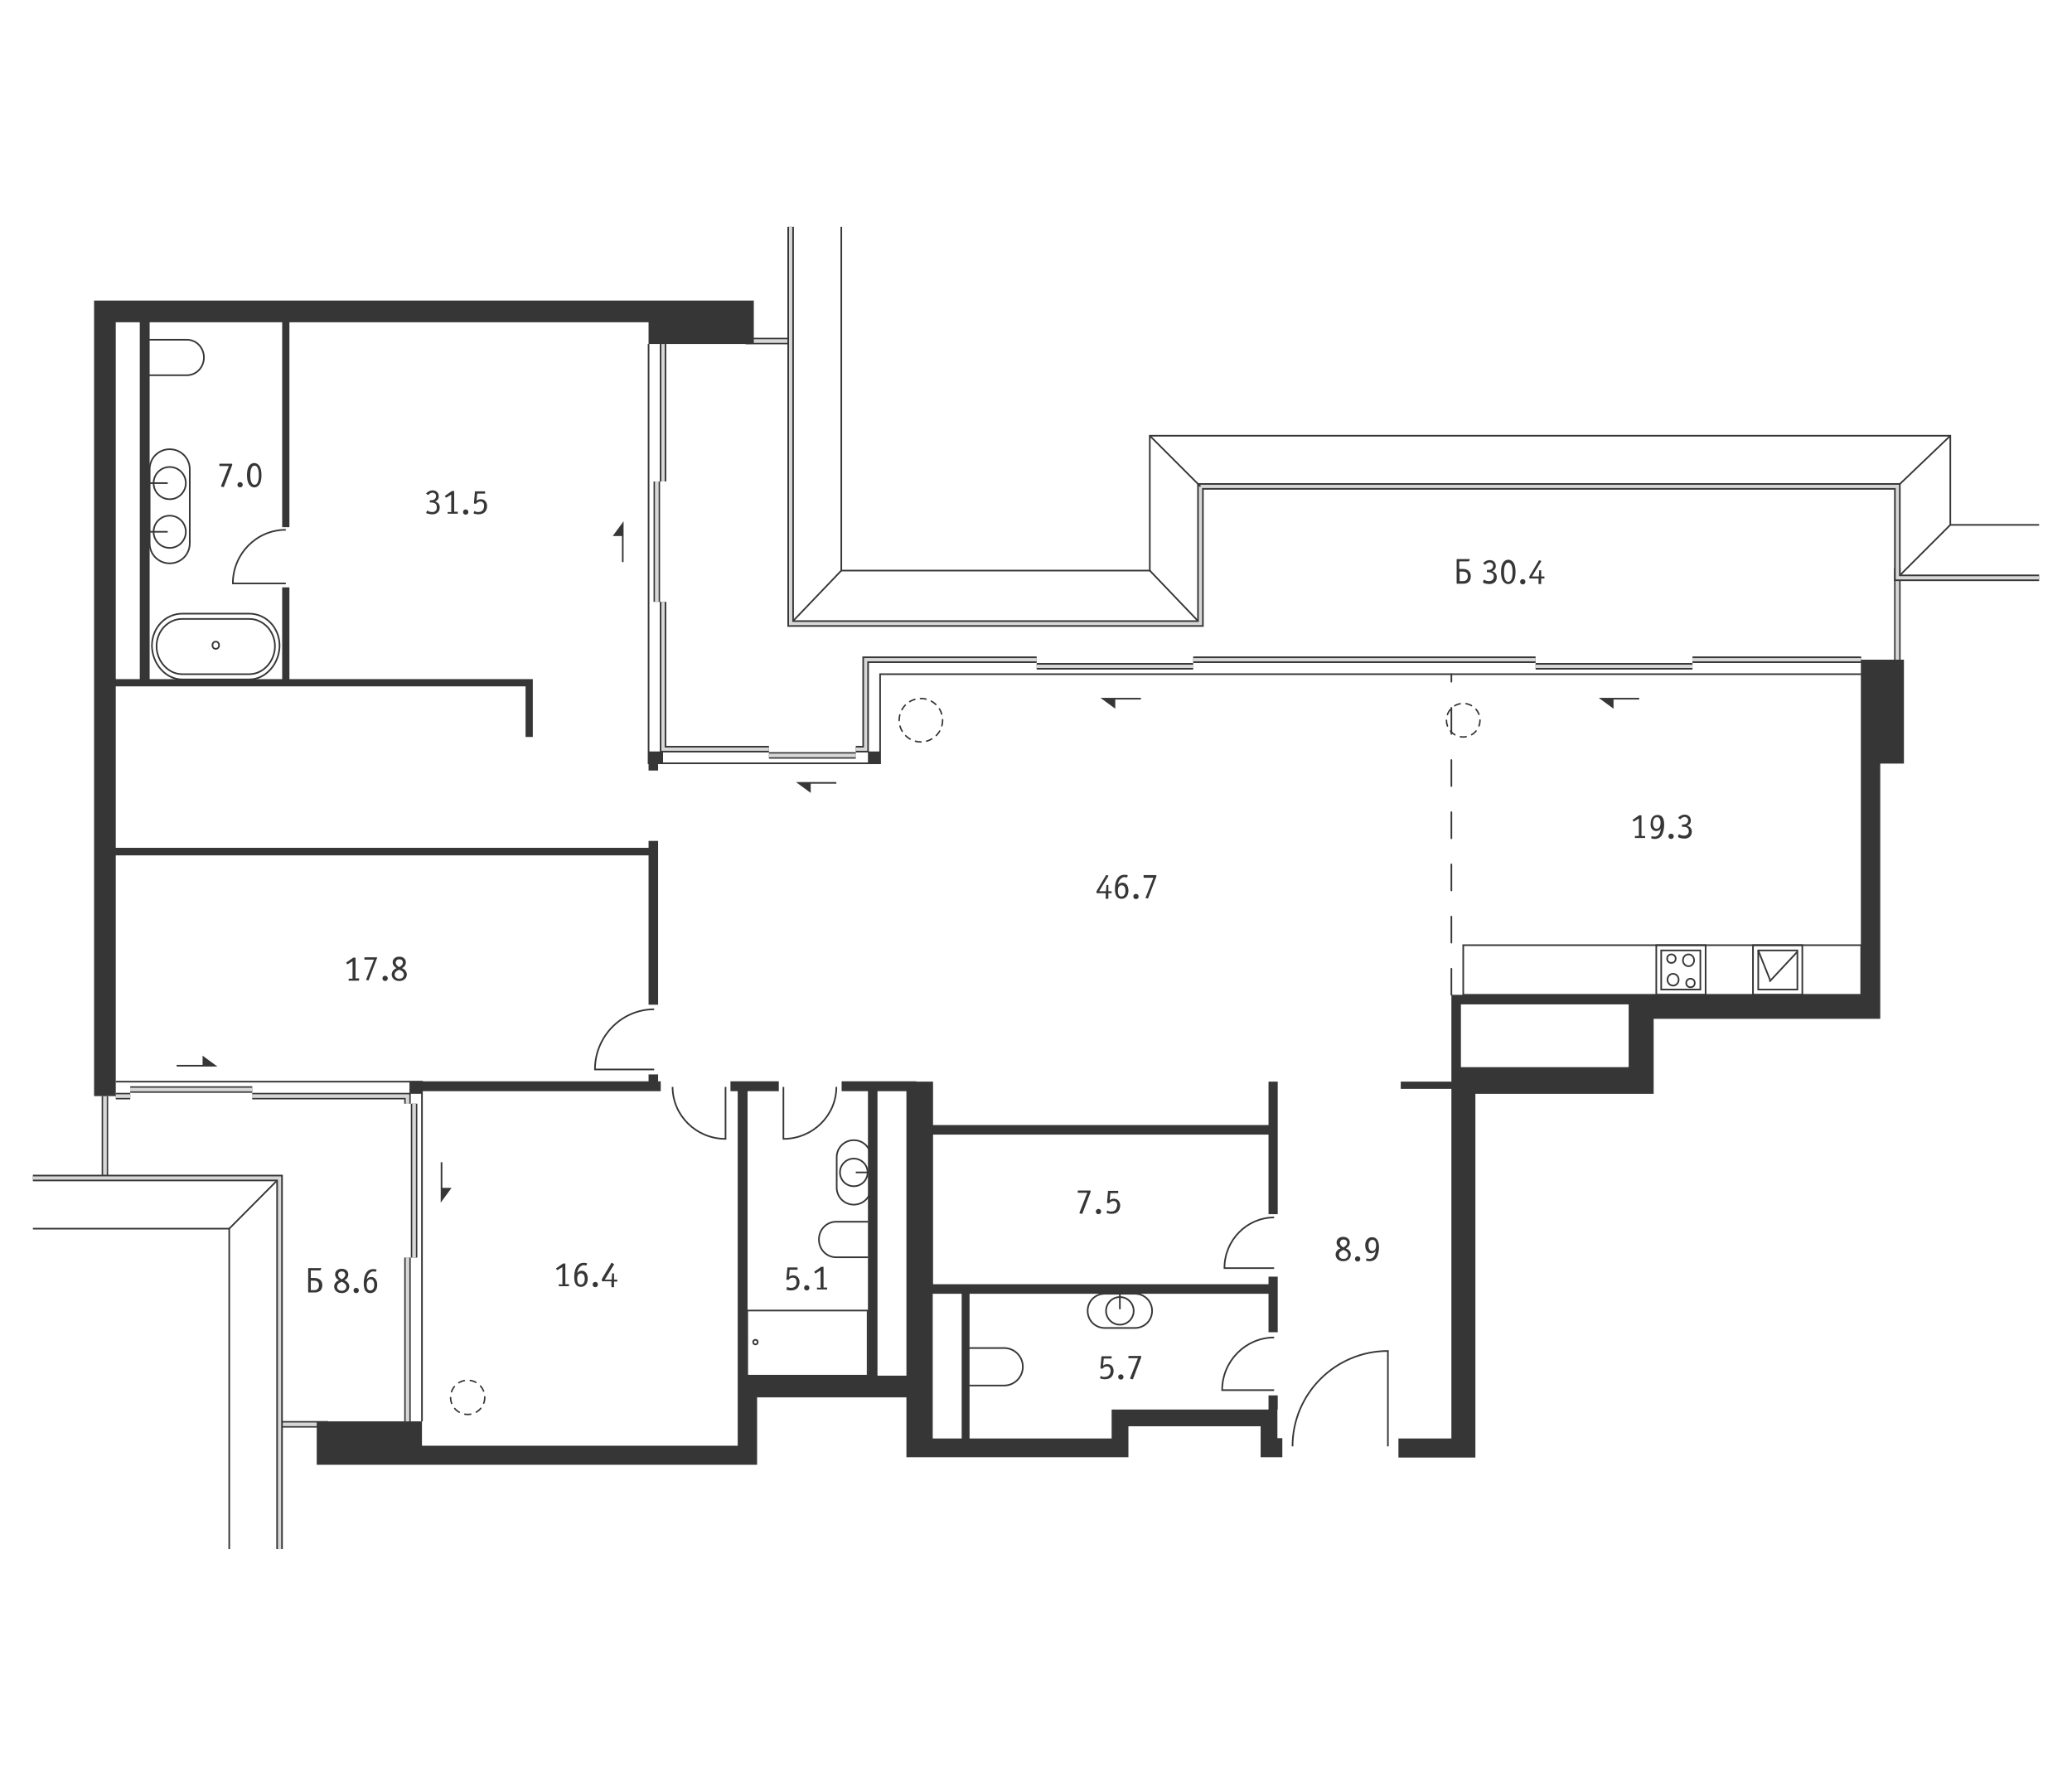 <?xml version="1.0" encoding="utf-8"?>
<!-- Generator: Adobe Illustrator 27.8.1, SVG Export Plug-In . SVG Version: 6.00 Build 0)  -->
<svg version="1.1" id="Слой_1" xmlns="http://www.w3.org/2000/svg" xmlns:xlink="http://www.w3.org/1999/xlink" x="0px" y="0px"
	 viewBox="0 0 630 540" style="enable-background:new 0 0 630 540;" xml:space="preserve">
<style type="text/css">
	.st0{fill:none;}
	.st1{fill:none;stroke:#363636;stroke-width:0.496;stroke-miterlimit:10;}
	
		.st2{fill:none;stroke:#363636;stroke-width:0.496;stroke-linecap:round;stroke-linejoin:round;stroke-miterlimit:10;stroke-dasharray:7.934,7.934;}
	.st3{fill:none;stroke:#363636;stroke-width:1.983;stroke-miterlimit:10;}
	.st4{fill:none;stroke:#D7D7D7;stroke-width:0.992;stroke-miterlimit:10;}
	.st5{fill:none;stroke:#363636;stroke-width:0.449;stroke-linecap:round;stroke-miterlimit:10;stroke-dasharray:1.807,1.807;}
	.st6{fill:none;stroke:#363636;stroke-width:0.449;stroke-linecap:round;stroke-miterlimit:10;stroke-dasharray:1.777,1.777;}
	.st7{fill:none;stroke:#363636;stroke-width:0.449;stroke-linecap:round;stroke-miterlimit:10;stroke-dasharray:1.72,1.72;}
	.st8{fill:none;stroke:#363636;stroke-width:0.495;stroke-miterlimit:10;}
	.st9{fill:#363636;}
</style>
<g id="Flat_x5F_background">
	<polygon class="st0" points="390,443.2 390,440.2 385.6,440.2 385.6,431.1 340.5,431.1 340.5,440.2 279.8,440.2 279.8,421.2 
		228,421.2 228,441.9 96.3,441.9 96.3,433.1 85,433.1 85,358.2 31.9,358.2 31.9,94.7 229.1,94.7 229.1,103.6 240.4,103.6 
		240.4,189.6 365,189.6 365,147.9 576.9,147.9 576.9,200.6 568.8,200.6 568.8,306.2 499,306.2 499,328.5 445.5,328.5 445.5,440.3 
		425.1,440.3 425.1,443.2 	"/>
</g>
<g id="Doors">
	<path class="st1" d="M422,439.8v-29c-16,0-29,13-29,29"/>
	<path class="st1" d="M387.4,422.7h-15.8c0-8.8,7.1-16,15.8-16"/>
	<path class="st1" d="M387.4,385.6h-15.1c0-8.5,6.8-15.4,15.1-15.4"/>
	<path class="st1" d="M220.6,330.5v15.8c-8.9,0-16.1-7.1-16.1-15.8"/>
	<path class="st1" d="M198.9,325.2h-18c0-10.1,8.1-18.3,18-18.3"/>
	<path class="st1" d="M86.9,177.4H70.8c0-9,7.2-16.3,16.1-16.3"/>
	<path class="st1" d="M238.2,330.5v15.8c8.9,0,16.1-7.1,16.1-15.8"/>
</g>
<g id="Furniture">
	<g>
		<circle class="st1" cx="340.5" cy="398.6" r="4.2"/>
		<path class="st1" d="M335.9,403.8c-2.9,0-5.2-2.3-5.2-5.2c0-2.9,2.3-5.2,5.2-5.2h9.2c2.9,0,5.2,2.3,5.2,5.2c0,2.9-2.3,5.2-5.2,5.2
			H335.9z"/>
		<line class="st1" x1="340.5" y1="393.4" x2="340.5" y2="398.1"/>
	</g>
	<g>
		<circle class="st1" cx="259.6" cy="356.5" r="4.2"/>
		<path class="st1" d="M254.4,351.9c0-2.9,2.3-5.2,5.2-5.2c2.9,0,5.2,2.3,5.2,5.2v9.2c0,2.9-2.3,5.2-5.2,5.2c-2.9,0-5.2-2.3-5.2-5.2
			L254.4,351.9L254.4,351.9z"/>
		<line class="st1" x1="264.8" y1="356.5" x2="260.2" y2="356.5"/>
	</g>
	<path class="st1" d="M294.7,421.3h10.6c3.2,0,5.7-2.6,5.7-5.7c0-3.2-2.6-5.7-5.7-5.7h-10.6"/>
	<path class="st1" d="M263.9,382.3h-9.7c-2.9,0-5.2-2.4-5.2-5.4s2.3-5.4,5.2-5.4h9.7"/>
	<path class="st1" d="M45.2,114.1h11.6c2.9,0,5.2-2.4,5.2-5.4s-2.3-5.4-5.2-5.4H45.2"/>
	<g>
		<circle class="st1" cx="51.6" cy="146.9" r="4.9"/>
		<path class="st1" d="M57.7,142.7c0-3.4-2.7-6.1-6.1-6.1c-3.4,0-6.1,2.7-6.1,6.1v22.5c0,3.4,2.7,6.1,6.1,6.1c3.4,0,6.1-2.7,6.1-6.1
			V142.7z"/>
		<line class="st1" x1="45.5" y1="146.9" x2="51" y2="146.9"/>
		<circle class="st1" cx="51.6" cy="161.7" r="4.9"/>
		<line class="st1" x1="45.5" y1="161.7" x2="51" y2="161.7"/>
	</g>
	<g>
		<ellipse class="st1" cx="65.6" cy="196.2" rx="1" ry="1.1"/>
		<path class="st1" d="M55.4,206.6c-5.1,0-9.2-4.9-9.2-10.3s4.1-9.7,9.2-9.7h20.4c5.1,0,9.2,4.3,9.2,9.7s-4.1,10.3-9.2,10.3H55.4z"
			/>
		<path class="st1" d="M83.6,196.5c0-4.5-3.5-8.3-7.8-8.3H55.4c-4.3,0-7.8,3.7-7.8,8.3c0,4.5,3.5,8.5,7.8,8.5h20.4
			C80.1,205,83.6,201,83.6,196.5z"/>
	</g>
	<g>
		<rect x="533" y="287.4" class="st1" width="15" height="15.1"/>
		<rect x="534.6" y="289" class="st1" width="11.9" height="11.9"/>
		<rect x="503.6" y="287.4" class="st1" width="15" height="15.1"/>
		<rect x="505.1" y="289" class="st1" width="11.9" height="11.9"/>
		<line class="st1" x1="538.2" y1="298" x2="534.6" y2="289"/>
		<line class="st1" x1="538" y1="298.5" x2="546.4" y2="289.5"/>
		<ellipse class="st1" cx="513.4" cy="292" rx="1.7" ry="1.8"/>
		<ellipse class="st1" cx="508.2" cy="291.5" rx="1.3" ry="1.3"/>
		<ellipse class="st1" cx="508.7" cy="297.9" rx="1.7" ry="1.8"/>
		<ellipse class="st1" cx="514" cy="298.9" rx="1.3" ry="1.3"/>
	</g>
	<polygon class="st1" points="500.4,287.4 444.9,287.4 444.9,302.5 565.9,302.5 565.9,287.4 	"/>
	<g>
		<ellipse class="st1" cx="229.7" cy="408.1" rx="0.7" ry="0.7"/>
		<rect x="227.2" y="398.5" class="st1" width="36.6" height="19.8"/>
	</g>
	<line class="st2" x1="441.3" y1="302.5" x2="441.3" y2="205"/>
</g>
<g id="Windows">
	<line class="st3" x1="125.9" y1="382.4" x2="125.9" y2="335.6"/>
	<line class="st4" x1="125.9" y1="382.4" x2="125.9" y2="335.6"/>
	<line class="st3" x1="76.7" y1="331.3" x2="39.6" y2="331.3"/>
	<line class="st4" x1="76.7" y1="331.3" x2="39.6" y2="331.3"/>
	<line class="st3" x1="576.9" y1="172.8" x2="576.9" y2="200.6"/>
	<line class="st4" x1="576.9" y1="172.8" x2="576.9" y2="200.6"/>
	<line class="st3" x1="240.6" y1="103.7" x2="226.7" y2="103.7"/>
	<line class="st4" x1="240.6" y1="103.7" x2="226.7" y2="103.7"/>
	<line class="st3" x1="123.9" y1="382.4" x2="123.9" y2="432.2"/>
	<path class="st3" d="M157.3,370.2"/>
	<line class="st4" x1="123.9" y1="382.4" x2="123.9" y2="432.2"/>
	<polyline class="st3" points="76.7,333.3 123.9,333.3 123.9,335.6 	"/>
	<line class="st3" x1="99.8" y1="433.1" x2="85" y2="433.1"/>
	<line class="st4" x1="99.8" y1="433.1" x2="85" y2="433.1"/>
	<line class="st3" x1="31.9" y1="358.2" x2="31.9" y2="333.3"/>
	<line class="st4" x1="31.9" y1="358.2" x2="31.9" y2="333.3"/>
	<line class="st3" x1="35.2" y1="333.3" x2="39.6" y2="333.3"/>
	<line class="st4" x1="35.2" y1="333.3" x2="39.6" y2="333.3"/>
	<polyline class="st4" points="123.9,335.6 123.9,333.3 76.7,333.3 	"/>
	<polyline class="st1" points="35.2,328.9 128.3,328.9 128.3,432.2 	"/>
	<polyline class="st1" points="565.9,205 267.6,205 267.6,232.1 200.1,232.1 197.2,232.1 197.2,104.6 	"/>
	<line class="st3" x1="565.9" y1="200.6" x2="514.6" y2="200.6"/>
	<line class="st3" x1="466.9" y1="200.6" x2="362.8" y2="200.6"/>
	<polyline class="st3" points="315.2,200.6 263.2,200.6 263.2,227.8 260.2,227.8 	"/>
	<polyline class="st3" points="233.8,227.8 201.6,227.8 201.6,183 	"/>
	<line class="st3" x1="201.6" y1="146.4" x2="201.6" y2="104.6"/>
	<line class="st3" x1="466.9" y1="202.6" x2="514.6" y2="202.6"/>
	<line class="st4" x1="466.9" y1="202.6" x2="514.6" y2="202.6"/>
	<line class="st4" x1="466.9" y1="202.6" x2="514.6" y2="202.6"/>
	<line class="st3" x1="315.2" y1="202.6" x2="362.8" y2="202.6"/>
	<line class="st4" x1="315.2" y1="202.6" x2="362.8" y2="202.6"/>
	<line class="st4" x1="315.2" y1="202.6" x2="362.8" y2="202.6"/>
	<line class="st3" x1="233.8" y1="229.7" x2="260.2" y2="229.7"/>
	<line class="st4" x1="233.8" y1="229.7" x2="260.2" y2="229.7"/>
	<line class="st4" x1="233.8" y1="229.7" x2="260.2" y2="229.7"/>
	<line class="st3" x1="199.7" y1="146.4" x2="199.7" y2="183"/>
	<line class="st4" x1="199.7" y1="146.4" x2="199.7" y2="183"/>
	<line class="st4" x1="199.7" y1="146.4" x2="199.7" y2="183"/>
	<line class="st4" x1="125.9" y1="382.4" x2="125.9" y2="335.6"/>
	<line class="st4" x1="76.7" y1="331.3" x2="39.6" y2="331.3"/>
	<line class="st4" x1="576.9" y1="172.8" x2="576.9" y2="200.6"/>
	<line class="st4" x1="240.6" y1="103.7" x2="226.7" y2="103.7"/>
	<line class="st4" x1="123.9" y1="382.4" x2="123.9" y2="432.2"/>
	<path class="st4" d="M157.3,370.2"/>
	<polyline class="st4" points="76.7,333.3 123.9,333.3 123.9,335.6 	"/>
	<line class="st4" x1="99.8" y1="433.1" x2="85" y2="433.1"/>
	<line class="st4" x1="31.9" y1="358.2" x2="31.9" y2="333.3"/>
	<line class="st4" x1="35.2" y1="333.3" x2="39.6" y2="333.3"/>
	<line class="st4" x1="565.9" y1="200.6" x2="514.6" y2="200.6"/>
	<line class="st4" x1="466.9" y1="200.6" x2="362.8" y2="200.6"/>
	<polyline class="st4" points="315.2,200.6 263.2,200.6 263.2,227.8 260.2,227.8 	"/>
	<polyline class="st4" points="233.8,227.8 201.6,227.8 201.6,183 	"/>
	<line class="st4" x1="201.6" y1="146.4" x2="201.6" y2="104.6"/>
</g>
<g id="Partitions">
</g>
<g id="Walls">
</g>
<g id="Pylons">
	<g>
		<circle class="st5" cx="142.2" cy="424.9" r="5.2"/>
	</g>
	<g>
		<circle class="st6" cx="444.9" cy="219" r="5.1"/>
	</g>
	<g>
		<circle class="st7" cx="280" cy="219" r="6.6"/>
	</g>
</g>
<g id="Facade">
	<line class="st8" x1="255.8" y1="173.5" x2="240.4" y2="189.6"/>
	<line class="st8" x1="349.6" y1="173.5" x2="365" y2="189.6"/>
	<line class="st8" x1="593" y1="132.5" x2="576.9" y2="147.9"/>
	<line class="st8" x1="593" y1="159.6" x2="576.9" y2="175.7"/>
	<path class="st8" d="M620,175.7"/>
	<path class="st8" d="M620,159.6"/>
	<path class="st8" d="M85,471"/>
	<path class="st8" d="M69.7,471"/>
	<line class="st8" x1="69.7" y1="373.6" x2="85" y2="358.2"/>
	<polyline class="st8" points="620,159.6 593,159.6 593,132.5 349.6,132.5 349.6,173.5 255.8,173.5 255.8,69 	"/>
	<polyline class="st8" points="10,373.6 69.7,373.6 69.7,471 	"/>
	<polyline class="st3" points="620,175.7 576.9,175.7 576.9,147.9 365,147.9 365,189.6 240.4,189.6 240.4,69 	"/>
	<polyline class="st3" points="10,358.2 85,358.2 85,471 	"/>
	<polyline class="st4" points="620,175.7 576.9,175.7 576.9,147.9 365,147.9 365,189.6 240.4,189.6 240.4,69 	"/>
	<polyline class="st4" points="10,358.2 85,358.2 85,471 	"/>
	<line class="st8" x1="349.6" y1="132.5" x2="365" y2="147.9"/>
</g>
<g id="Areas">
	<g>
		<polygon class="st9" points="134,353.4 134,361.2 134,364.1 134,365.7 137.3,361.2 134.5,361.2 134.5,353.4 		"/>
		<polygon class="st9" points="61.6,323.8 53.7,323.8 53.7,324.3 61.6,324.3 64.5,324.3 66.1,324.3 61.6,321 		"/>
		<polygon class="st9" points="490.6,212.7 498.4,212.7 498.4,212.2 490.6,212.2 487.7,212.2 486.1,212.2 490.6,215.5 		"/>
		<polygon class="st9" points="339.1,212.7 346.9,212.7 346.9,212.2 339.1,212.2 336.2,212.2 334.6,212.2 339.1,215.5 		"/>
		<polygon class="st9" points="246.5,238.3 254.3,238.3 254.3,237.8 246.5,237.8 243.6,237.8 242,237.8 246.5,241.1 		"/>
		<polygon class="st9" points="189.6,170.9 189.6,163 189.6,160.1 189.6,158.5 186.3,163 189.1,163 189.1,170.9 		"/>
		<polygon class="st9" points="200.9,328.8 200.1,328.8 200.1,326.7 197.2,326.7 197.2,328.8 128.4,328.8 128.4,328.8 124.5,328.8 
			124.5,332.6 128.4,332.6 128.4,331.8 200.9,331.8 		"/>
		<path class="st9" d="M197.2,260.1v45.4h2.9v-49.8h-2.9v2.1h-162v-49.1h124.6v15.4h2.2v-15.4v-1.8v-0.4H88v-27.9h-2.2v27.9H45.5V98
			h40.3v62.3H88V98h109.2v6.6h32V91.4h-32l0,0h-162h-5.3h-1.3v241.9h6.6v-73.2L197.2,260.1L197.2,260.1z M42.5,98v108.5h-7.3V98
			H42.5z"/>
		<polygon class="st9" points="201.6,228.5 197.2,228.5 197.2,229 197.2,232.1 197.2,234.3 200.1,234.3 200.1,232.1 201.6,232.1 		
			"/>
		<rect x="263.9" y="228.5" class="st9" width="3.7" height="3.7"/>
		<path class="st9" d="M388.5,428.6L388.5,428.6v-4.3h-2.8v4.3h-2.3h-40.2h-1.5H338v8.8h-43.2v-44h90.9v11.7h2.8v-16.9h-2.8v2.3
			h-102V345h102v24.2h2.8v-40.3h-2.8v13.2h-102v-13.2h-5.1v-0.1h-22.7v3h8v86.5h-36.6v-86.5h9.5v-3h-14.7v3h2.2v86.6v1.1v5.4v14.7
			h-96v-7.4h-32v7.4v4.4v1.4h133.9v-5.8l0,0v-14.7h45.4v12.5v5.7h7.7h0.3h54.3h4.5h0.7v-9.4h40.2v9.4h1.1l0,0h5.5v-5.8h-1.5v-8.7
			L388.5,428.6L388.5,428.6z M266.8,418.3v-86.5h8.8v86.5H266.8z M283.6,424.9v-6.6v-24.9h8.8v44h-8.8V424.9z"/>
		<path class="st9" d="M571.7,200.6h-5.9v4.3v27.3v70.3h-70.6l0,0h-51h-0.4h-2.5v22l0,0v4.4h-15.4v2.2h15.4v1.5v104.8h-16.1v5.8
			h16.1h4.2h3.1V332.6h46.6h6.5h1.1v-8.1v-14.7h63h5.9V304v-1.5v-70.3h7.2v-31.6L571.7,200.6L571.7,200.6z M495.2,324.5h-46.6h-1.5
			h-2.9v-19.1h51v4.4V324.5z"/>
		<path class="st9" d="M170,390.5c-0.1,0-0.1,0.1-0.1,0.1v0.4c0,0.1,0.1,0.1,0.1,0.1h2.9c0.1,0,0.1,0,0.1-0.1v-0.4
			c0-0.1,0-0.1-0.1-0.1h-1v-6.2c0-0.1,0-0.1-0.1-0.1h-0.6l-2,1.4l-0.1,0.1c0,0,0,0,0,0.1l0.2,0.3c0,0,0,0.1,0.1,0.1c0,0,0,0,0.1,0
			l1.5-0.9v5.3L170,390.5L170,390.5z"/>
		<path class="st9" d="M176.4,385.2c0.3-0.3,0.7-0.5,1.1-0.5c0.3,0,0.5,0.1,0.6,0.1h0.1c0.1,0,0.1,0,0.1-0.1l0.2-0.4
			c0-0.1,0-0.2-0.2-0.2c-0.2-0.1-0.6-0.1-0.8-0.1c-0.3,0-1.6,0-2.3,1.4c-0.5,0.9-0.6,2.1-0.6,3c0,2.2,0.9,2.9,2,2.9
			c1.2,0,2.1-0.9,2.1-2.5c0-1.4-0.7-2.4-1.8-2.4c-0.6,0-1.2,0.3-1.4,0.8l0,0v-0.1C175.6,386.7,175.7,385.8,176.4,385.2z
			 M176.7,387.2c0.6,0,1.1,0.5,1.1,1.7c0,1.1-0.5,1.7-1.2,1.7s-1.1-0.5-1.1-1.7C175.5,387.4,176.2,387.2,176.7,387.2z"/>
		<circle class="st9" cx="181" cy="390.6" r="0.8"/>
		<path class="st9" d="M186,391.4h0.6c0.1,0,0.1,0,0.1-0.2v-1.5h0.9c0.1,0,0.1-0.1,0.1-0.1v-0.4c0-0.1,0-0.1-0.1-0.1h-0.9v-1.8
			c0-0.1,0-0.1-0.1-0.1h-0.4c-0.1,0-0.1,0-0.1,0.1l-0.1,1.8h-2.1l2.8-4.6v-0.1c0-0.1-0.1-0.1-0.1-0.1L186,384c-0.1,0-0.1,0-0.2,0.1
			v0.1l-2.8,4.7v0.6c0,0.1,0.1,0.1,0.1,0.1h2.8v1.6C185.9,391.3,185.9,391.4,186,391.4z"/>
		<path class="st9" d="M239.2,392.2c0.4,0.1,0.8,0.2,1.2,0.2c1,0,1.5-0.3,1.8-0.5c0.5-0.4,0.9-1.1,0.9-2c0-1.2-0.7-2.1-1.9-2.1
			c-0.6,0-1,0.2-1.2,0.4l-0.1,0.1l0.2-2.2h2.3c0.1,0,0.1-0.1,0.1-0.1v-0.5c0-0.1,0-0.1-0.1-0.1h-2.9c-0.1,0-0.1,0-0.1,0.1l-0.3,3.5
			v0.1c0,0,0,0,0.1,0l0.4,0.1c0.1,0,0.1,0,0.2-0.1c0.2-0.1,0.2-0.2,0.3-0.3c0.3-0.2,0.6-0.3,1-0.3c0.3,0,1.1,0.1,1.1,1.4
			c0,0.5-0.1,1.7-1.7,1.7c-0.5,0-0.7-0.1-0.9-0.2c-0.1,0-0.1-0.1-0.2-0.1c-0.1,0-0.1,0.1-0.1,0.1l-0.1,0.5
			C239,392,239,392.1,239.2,392.2z"/>
		<circle class="st9" cx="245.3" cy="391.6" r="0.8"/>
		<path class="st9" d="M248.5,391.5c-0.1,0-0.1,0.1-0.1,0.1v0.4c0,0.1,0.1,0.1,0.1,0.1h2.9c0.1,0,0.1,0,0.1-0.1v-0.4
			c0-0.1,0-0.1-0.1-0.1h-1v-6.2c0-0.1,0-0.1-0.1-0.1h-0.6l-2,1.4l-0.1,0.1c0,0,0,0,0,0.1l0.2,0.3c0,0,0,0.1,0.1,0.1c0,0,0,0,0.1,0
			l1.5-0.9v5.3L248.5,391.5L248.5,391.5z"/>
		<path class="st9" d="M109.2,298v-0.4c0-0.1,0-0.1-0.1-0.1h-1v-6.2c0-0.1,0-0.1-0.1-0.1h-0.6l-2,1.4l-0.1,0.1c0,0,0,0,0,0.1
			l0.2,0.3c0,0,0,0.1,0.1,0.1c0,0,0,0,0.1,0l1.5-0.9v5.3h-1.1c-0.1,0-0.1,0.1-0.1,0.1v0.4c0,0.1,0.1,0.1,0.1,0.1h2.9
			C109.1,298.1,109.2,298.1,109.2,298z"/>
		<path class="st9" d="M114.7,291.2c0-0.1,0-0.1-0.1-0.1h-3.7c-0.1,0-0.1,0.1-0.1,0.1v0.5c0,0.1,0,0.1,0.1,0.1h2.8l-2.4,6.1
			c0,0.1-0.1,0.1,0,0.1h0.1l0.6,0.1c0.1,0,0.1-0.1,0.1-0.1l2.5-6.6L114.7,291.2L114.7,291.2z"/>
		<circle class="st9" cx="117.1" cy="297.5" r="0.8"/>
		<path class="st9" d="M119.1,296.3c0,1,0.8,2,2.3,2s2.3-1,2.3-2c0-0.8-0.6-1.6-1.5-1.9c0.4-0.2,1.2-0.7,1.2-1.8
			c0-0.9-0.7-1.7-2-1.7s-2,0.8-2,1.7c0,1.1,0.9,1.6,1.2,1.8C119.7,294.7,119.1,295.5,119.1,296.3z M120.3,292.7c0-0.5,0.4-1,1.1-1
			s1.1,0.4,1.1,1c0,0.4-0.2,0.9-1.1,1.4l0,0l0,0C120.5,293.6,120.3,293,120.3,292.7z M121.3,294.9L121.3,294.9h0.2
			c0.5,0.2,1.3,0.6,1.3,1.5c0,0.5-0.4,1.2-1.4,1.2s-1.4-0.7-1.4-1.2C120,295.5,120.8,295.1,121.3,294.9z"/>
		<path class="st9" d="M67.3,148L67.3,148l0.7,0.1c0.1,0,0.1-0.1,0.1-0.1l2.5-6.6v-0.3c0-0.1,0-0.1-0.1-0.1h-3.7
			c-0.1,0-0.1,0.1-0.1,0.1v0.5c0,0.1,0,0.1,0.1,0.1h2.8l-2.4,6.1C67.3,147.9,67.2,147.9,67.3,148z"/>
		<circle class="st9" cx="73" cy="147.4" r="0.8"/>
		<path class="st9" d="M75.1,144.5c0,3.4,1.7,3.7,2.2,3.7s2.2-0.2,2.2-3.7s-1.7-3.7-2.2-3.7S75.1,141,75.1,144.5z M78.7,144.5
			c0,0.9-0.1,2.9-1.3,2.9s-1.3-2-1.3-2.9s0.1-2.9,1.3-2.9S78.7,143.6,78.7,144.5z"/>
		<path class="st9" d="M131.4,155.7c-0.4,0-0.9-0.1-1.2-0.3c-0.2-0.1-0.2-0.1-0.3-0.1s-0.1,0-0.1,0.1l-0.2,0.5
			c-0.1,0.1,0.1,0.2,0.2,0.2c0.5,0.2,1.2,0.3,1.6,0.3c1.4,0,2.3-0.8,2.3-2.1c0-1.1-0.7-1.6-1.4-1.8c0.6-0.3,1.1-0.7,1.1-1.6
			c0-1.2-0.9-1.8-1.9-1.8c-0.7,0-1.4,0.4-1.8,0.8c-0.1,0.1-0.1,0.1-0.1,0.2c0,0,0,0.1,0.1,0.1l0.4,0.3h0.1c0.1,0,0.2-0.1,0.2-0.2
			c0.2-0.2,0.7-0.5,1.1-0.5c0.4,0,1.1,0.3,1.1,1s-0.5,1.3-1.4,1.3h-0.4c-0.1,0-0.1,0-0.1,0.1v0.5c0,0.1,0,0.1,0.1,0.1h0.4
			c0.6,0,1.6,0.2,1.6,1.3C132.9,155.1,132.4,155.7,131.4,155.7z"/>
		<path class="st9" d="M136.2,155.6c-0.1,0-0.1,0.1-0.1,0.1v0.4c0,0.1,0.1,0.1,0.1,0.1h2.9c0.1,0,0.1,0,0.1-0.1v-0.4
			c0-0.1,0-0.1-0.1-0.1h-1v-6.2c0-0.1,0-0.1-0.1-0.1h-0.6l-2,1.4l-0.1,0.1c0,0,0,0,0,0.1l0.2,0.3c0,0,0,0.1,0.1,0.1c0,0,0,0,0.1,0
			l1.5-0.9v5.3h-1L136.2,155.6L136.2,155.6z"/>
		<circle class="st9" cx="141.6" cy="155.7" r="0.8"/>
		<path class="st9" d="M145.4,155.7c-0.5,0-0.7-0.1-0.9-0.2c-0.1,0-0.1-0.1-0.2-0.1c-0.1,0-0.1,0.1-0.1,0.1L144,156
			c0,0.1,0,0.2,0.2,0.2c0.4,0.1,0.8,0.2,1.2,0.2c1,0,1.5-0.3,1.8-0.5c0.5-0.4,0.9-1.1,0.9-2c0-1.2-0.7-2.1-1.9-2.1
			c-0.6,0-1,0.2-1.2,0.4l-0.1,0.1l0.2-2.2h2.3c0.1,0,0.1-0.1,0.1-0.1v-0.5c0-0.1,0-0.1-0.1-0.1h-2.9c-0.1,0-0.1,0-0.1,0.1l-0.3,3.5
			v0.1c0,0,0,0,0.1,0l0.4,0.1c0.1,0,0.1,0,0.2-0.1c0.2-0.1,0.2-0.2,0.3-0.3c0.3-0.2,0.6-0.3,1-0.3c0.3,0,1.1,0.1,1.1,1.4
			C147.1,154.4,147.1,155.7,145.4,155.7z"/>
		<path class="st9" d="M333.4,271.6h2.8v1.6c0,0.1,0,0.1,0.1,0.1h0.6c0.1,0,0.1,0,0.1-0.2v-1.5h0.9c0.1,0,0.1-0.1,0.1-0.1v-0.4
			c0-0.1,0-0.1-0.1-0.1H337v-1.8c0-0.1,0-0.1-0.1-0.1h-0.4c-0.1,0-0.1,0-0.1,0.1l-0.1,1.8h-2.1l2.8-4.6v-0.1c0-0.1-0.1-0.1-0.1-0.1
			l-0.5-0.1c-0.1,0-0.1,0-0.2,0.1v0.1l-2.8,4.7L333.4,271.6C333.2,271.6,333.3,271.6,333.4,271.6z"/>
		<path class="st9" d="M340.8,267.2c0.3-0.3,0.7-0.5,1.1-0.5c0.3,0,0.5,0.1,0.6,0.1h0.1c0.1,0,0.1,0,0.1-0.1l0.2-0.4
			c0-0.1,0-0.2-0.2-0.2c-0.2-0.1-0.6-0.1-0.8-0.1c-0.3,0-1.6,0-2.3,1.4c-0.5,0.9-0.6,2.1-0.6,3c0,2.2,0.9,2.9,2,2.9
			c1.2,0,2.1-0.9,2.1-2.5c0-1.4-0.7-2.4-1.8-2.4c-0.6,0-1.2,0.3-1.4,0.8l0,0v-0.1C340,268.6,340.1,267.8,340.8,267.2z M341.1,269.2
			c0.6,0,1.1,0.5,1.1,1.7c0,1.1-0.5,1.7-1.2,1.7s-1.1-0.5-1.1-1.7C339.9,269.4,340.6,269.2,341.1,269.2z"/>
		<circle class="st9" cx="345.4" cy="272.6" r="0.8"/>
		<path class="st9" d="M347.9,266.9h2.8l-2.4,6.1c0,0.1-0.1,0.1,0,0.1h0.1l0.6,0.1c0.1,0,0.1-0.1,0.1-0.1l2.5-6.6v-0.3
			c0-0.1,0-0.1-0.1-0.1h-3.7c-0.1,0-0.1,0.1-0.1,0.1v0.5C347.8,266.9,347.8,266.9,347.9,266.9z"/>
		<path class="st9" d="M328.3,369h0.1l0.6,0.1c0.1,0,0.1-0.1,0.1-0.1l2.5-6.6v-0.3c0-0.1,0-0.1-0.1-0.1h-3.7c-0.1,0-0.1,0.1-0.1,0.1
			v0.5c0,0.1,0,0.1,0.1,0.1h2.8l-2.4,6.1C328.3,368.9,328.3,368.9,328.3,369z"/>
		<circle class="st9" cx="334" cy="368.4" r="0.8"/>
		<path class="st9" d="M337.8,368.4c-0.5,0-0.7-0.1-0.9-0.2c-0.1,0-0.1-0.1-0.2-0.1s-0.1,0.1-0.1,0.1l-0.1,0.5c0,0.1,0,0.2,0.2,0.2
			c0.4,0.1,0.8,0.2,1.2,0.2c1,0,1.5-0.3,1.8-0.5c0.5-0.4,0.9-1.1,0.9-2c0-1.2-0.7-2.1-1.9-2.1c-0.6,0-1,0.2-1.2,0.4l-0.1,0.1
			l0.2-2.2h2.3c0.1,0,0.1-0.1,0.1-0.1v-0.5c0-0.1,0-0.1-0.1-0.1H337c-0.1,0-0.1,0-0.1,0.1l-0.3,3.5v0.1c0,0,0,0,0.1,0l0.4,0.1
			c0.1,0,0.1,0,0.2-0.1c0.2-0.1,0.2-0.2,0.3-0.3c0.3-0.2,0.6-0.3,1-0.3c0.3,0,1.1,0.1,1.1,1.4C339.5,367.1,339.5,368.4,337.8,368.4z
			"/>
		<path class="st9" d="M409.2,379.6c0.4-0.2,1.2-0.7,1.2-1.8c0-0.9-0.7-1.7-2-1.7s-2,0.8-2,1.7c0,1.1,0.9,1.6,1.2,1.8
			c-1,0.3-1.5,1.1-1.5,1.9c0,1,0.8,2,2.3,2s2.3-1,2.3-2C410.8,380.7,410.2,380,409.2,379.6z M407.4,377.9c0-0.5,0.4-1,1.1-1
			s1.1,0.4,1.1,1c0,0.4-0.2,0.9-1.1,1.4l0,0l0,0C407.6,378.9,407.4,378.3,407.4,377.9z M408.5,382.8c-1,0-1.4-0.7-1.4-1.2
			c0-0.9,0.8-1.3,1.3-1.5h0.1h0.1c0.5,0.2,1.3,0.6,1.3,1.5C409.9,382.1,409.5,382.8,408.5,382.8z"/>
		<circle class="st9" cx="412.8" cy="382.8" r="0.8"/>
		<path class="st9" d="M417.2,376.2c-1.2,0-2.1,0.9-2.1,2.5c0,1.4,0.7,2.4,1.8,2.4c0.6,0,1.2-0.3,1.4-0.8l0,0v0.1
			c-0.1,0.5-0.2,1.2-0.6,1.7c-0.3,0.4-0.7,0.7-1.4,0.7c-0.3,0-0.5-0.1-0.6-0.1s-0.2,0-0.2,0c-0.1,0-0.1,0.1-0.1,0.1v0.4
			c0,0.2,0.1,0.2,0.2,0.2s0.4,0.1,0.9,0.1c0.6,0,1.4-0.2,2-1c0.6-0.9,0.8-2.5,0.8-3.4C419.2,376.9,418.3,376.2,417.2,376.2z
			 M417.2,380.4c-0.6,0-1.1-0.5-1.1-1.7c0-1.1,0.5-1.7,1.2-1.7s1.1,0.5,1.1,1.7C418.4,380.2,417.6,380.4,417.2,380.4z"/>
		<path class="st9" d="M335.8,418.7c-0.5,0-0.7-0.1-0.9-0.2c-0.1,0-0.1-0.1-0.2-0.1s-0.1,0.1-0.1,0.1l-0.1,0.5c0,0.1,0,0.2,0.2,0.2
			c0.4,0.1,0.8,0.2,1.2,0.2c1,0,1.5-0.3,1.8-0.5c0.5-0.4,0.9-1.1,0.9-2c0-1.2-0.7-2.1-1.9-2.1c-0.6,0-1,0.2-1.2,0.4l-0.1,0.1
			l0.2-2.2h2.3c0.1,0,0.1-0.1,0.1-0.1v-0.5c0-0.1,0-0.1-0.1-0.1H335c-0.1,0-0.1,0-0.1,0.1l-0.3,3.5v0.1c0,0,0,0,0.1,0l0.4,0.1
			c0.1,0,0.1,0,0.2-0.1c0.2-0.1,0.2-0.2,0.3-0.3c0.3-0.2,0.6-0.3,1-0.3c0.3,0,1.1,0.1,1.1,1.4C337.6,417.4,337.5,418.7,335.8,418.7z
			"/>
		<circle class="st9" cx="340.8" cy="418.7" r="0.8"/>
		<path class="st9" d="M343.7,419.3h0.1l0.6,0.1c0.1,0,0.1-0.1,0.1-0.1l2.5-6.6v-0.3c0-0.1,0-0.1-0.1-0.1h-3.7
			c-0.1,0-0.1,0.1-0.1,0.1v0.5c0,0.1,0,0.1,0.1,0.1h2.8l-2.4,6.1C343.7,419.2,343.7,419.2,343.7,419.3z"/>
		<path class="st9" d="M496.4,249.3L496.4,249.3l0.2,0.4c0,0,0,0.1,0.1,0.1c0,0,0,0,0.1,0l1.5-0.9v5.3h-1.1c-0.1,0-0.1,0.1-0.1,0.1
			v0.4c0,0.1,0.1,0.1,0.1,0.1h2.9c0.1,0,0.1,0,0.1-0.1v-0.4c0-0.1,0-0.1-0.1-0.1h-1V248c0-0.1,0-0.1-0.1-0.1h-0.6L496.4,249.3
			C496.5,249.2,496.4,249.3,496.4,249.3z"/>
		<path class="st9" d="M503.6,252.7c0.6,0,1.2-0.3,1.4-0.8l0,0v0.1c-0.1,0.5-0.2,1.2-0.6,1.7c-0.3,0.4-0.7,0.7-1.4,0.7
			c-0.3,0-0.5-0.1-0.6-0.1s-0.2,0-0.2,0c-0.1,0-0.1,0.1-0.1,0.1v0.4c0,0.2,0.1,0.2,0.2,0.2s0.4,0.1,0.9,0.1c0.6,0,1.4-0.2,2-1
			c0.6-0.9,0.8-2.5,0.8-3.4c0-2.2-0.9-2.9-2-2.9c-1.2,0-2.1,0.9-2.1,2.5C501.7,251.6,502.4,252.7,503.6,252.7z M503.8,248.5
			c0.7,0,1.1,0.5,1.1,1.7c0,1.5-0.7,1.8-1.2,1.8c-0.6,0-1.1-0.5-1.1-1.7C502.6,249.1,503.1,248.5,503.8,248.5z"/>
		<circle class="st9" cx="508.1" cy="254.3" r="0.8"/>
		<path class="st9" d="M510.5,254.7c0.5,0.2,1.2,0.3,1.6,0.3c1.4,0,2.3-0.8,2.3-2.1c0-1.1-0.7-1.6-1.4-1.8c0.6-0.3,1.1-0.7,1.1-1.6
			c0-1.2-0.9-1.8-1.9-1.8c-0.7,0-1.4,0.4-1.8,0.8c-0.1,0.1-0.1,0.1-0.1,0.2c0,0,0,0.1,0.1,0.1l0.4,0.3h0.1c0.1,0,0.2-0.1,0.2-0.2
			c0.2-0.2,0.7-0.5,1.1-0.5c0.4,0,1.1,0.3,1.1,1s-0.5,1.3-1.4,1.3h-0.4c-0.1,0-0.1,0-0.1,0.1v0.5c0,0.1,0,0.1,0.1,0.1h0.4
			c0.6,0,1.6,0.2,1.6,1.3c0,0.8-0.5,1.4-1.5,1.4c-0.4,0-0.9-0.1-1.2-0.3c-0.2-0.1-0.2-0.1-0.3-0.1c-0.1,0-0.1,0-0.1,0.1l-0.2,0.5
			C510.3,254.6,510.4,254.7,510.5,254.7z"/>
		<path class="st9" d="M98,390.8c0-1.3-0.8-2.2-2.4-2.2h-1.1v-2.3h2.8c0.1,0,0.2-0.1,0.2-0.1l0.2-0.5c0,0,0-0.1-0.1-0.1h-3.8
			c-0.1,0-0.1,0.1-0.1,0.1v7.2c0,0.1,0,0.1,0.1,0.1h1.6c0.6,0,1.1,0,1.6-0.3C97.5,392.5,98,391.8,98,390.8z M95.6,392.3h-1.1v-2.9h1
			c0.2,0,1.5,0,1.5,1.4C97,391.7,96.5,392.3,95.6,392.3z"/>
		<path class="st9" d="M101.6,391.2c0,1,0.8,2,2.3,2s2.3-1,2.3-2c0-0.8-0.6-1.6-1.5-1.9c0.4-0.2,1.2-0.7,1.2-1.8
			c0-0.9-0.7-1.7-2-1.7s-2,0.8-2,1.7c0,1.1,0.9,1.6,1.2,1.8C102.2,389.6,101.6,390.4,101.6,391.2z M102.8,387.6c0-0.5,0.4-1,1.1-1
			s1.1,0.4,1.1,1c0,0.4-0.2,0.9-1.1,1.4l0,0l0,0C103,388.5,102.8,388,102.8,387.6z M103.8,389.8L103.8,389.8h0.2
			c0.5,0.2,1.3,0.6,1.3,1.5c0,0.5-0.4,1.2-1.4,1.2s-1.4-0.7-1.4-1.2C102.5,390.4,103.3,390,103.8,389.8z"/>
		<circle class="st9" cx="108.3" cy="392.4" r="0.8"/>
		<path class="st9" d="M112.4,387.1c0.3-0.3,0.7-0.5,1.1-0.5c0.3,0,0.5,0.1,0.6,0.1h0.1c0.1,0,0.1,0,0.1-0.1l0.2-0.4
			c0-0.1,0-0.2-0.2-0.2c-0.2-0.1-0.6-0.1-0.8-0.1c-0.3,0-1.6,0-2.3,1.4c-0.5,0.9-0.6,2.1-0.6,3c0,2.2,0.9,2.9,2,2.9
			c1.2,0,2.1-0.9,2.1-2.5c0-1.4-0.7-2.4-1.8-2.4c-0.6,0-1.2,0.3-1.4,0.8l0,0V389C111.6,388.5,111.7,387.7,112.4,387.1z M112.7,389
			c0.6,0,1.1,0.5,1.1,1.7c0,1.1-0.5,1.7-1.2,1.7s-1.1-0.5-1.1-1.7C111.5,389.3,112.2,389,112.7,389z"/>
		<path class="st9" d="M443,177.5h1.6c0.6,0,1.1,0,1.6-0.3c0.6-0.3,1-1,1-2c0-1.3-0.8-2.2-2.4-2.2h-1.1v-2.3h2.8
			c0.1,0,0.2-0.1,0.2-0.1l0.2-0.5c0,0,0-0.1-0.1-0.1H443c-0.1,0-0.1,0.1-0.1,0.1v7.2C442.9,177.4,442.9,177.5,443,177.5z
			 M443.8,173.8h1c0.2,0,1.5,0,1.5,1.4c0,0.9-0.5,1.5-1.4,1.5h-1.1V173.8z"/>
		<path class="st9" d="M451.2,177.3c0.5,0.2,1.2,0.3,1.6,0.3c1.4,0,2.3-0.8,2.3-2.1c0-1.1-0.7-1.6-1.4-1.8c0.6-0.3,1.1-0.7,1.1-1.6
			c0-1.2-0.9-1.8-1.9-1.8c-0.7,0-1.4,0.4-1.8,0.8c-0.1,0.1-0.1,0.1-0.1,0.2c0,0,0,0.1,0.1,0.1l0.4,0.3h0.1c0.1,0,0.2-0.1,0.2-0.2
			c0.2-0.2,0.7-0.5,1.1-0.5s1.1,0.3,1.1,1s-0.5,1.3-1.4,1.3h-0.4c-0.1,0-0.1,0-0.1,0.1v0.5c0,0.1,0,0.1,0.1,0.1h0.4
			c0.6,0,1.6,0.2,1.6,1.3c0,0.8-0.5,1.4-1.5,1.4c-0.4,0-0.9-0.1-1.2-0.3c-0.2-0.1-0.2-0.1-0.3-0.1c-0.1,0-0.1,0-0.1,0.1l-0.2,0.5
			C451,177.2,451.1,177.3,451.2,177.3z"/>
		<path class="st9" d="M458.6,177.6c0.5,0,2.2-0.2,2.2-3.7s-1.7-3.7-2.2-3.7s-2.2,0.2-2.2,3.7C456.4,177.4,458.1,177.6,458.6,177.6z
			 M458.6,171.1c1.2,0,1.3,2,1.3,2.9s-0.1,2.9-1.3,2.9s-1.3-2-1.3-2.9C457.3,173.1,457.4,171.1,458.6,171.1z"/>
		<circle class="st9" cx="463" cy="176.9" r="0.8"/>
		<path class="st9" d="M465,175.9h2.8v1.6c0,0.1,0,0.1,0.1,0.1h0.6c0.1,0,0.1,0,0.1-0.2v-1.5h0.9c0.1,0,0.1-0.1,0.1-0.1v-0.4
			c0-0.1,0-0.1-0.1-0.1h-0.9v-1.8c0-0.1,0-0.1-0.1-0.1h-0.4c-0.1,0-0.1,0-0.1,0.1l-0.1,1.8h-2.1l2.8-4.6v-0.1c0-0.1-0.1-0.1-0.1-0.1
			l-0.5-0.1c-0.1,0-0.1,0-0.2,0.1v0.1l-2.8,4.7L465,175.9C464.9,175.9,465,175.9,465,175.9z"/>
	</g>
</g>
</svg>
